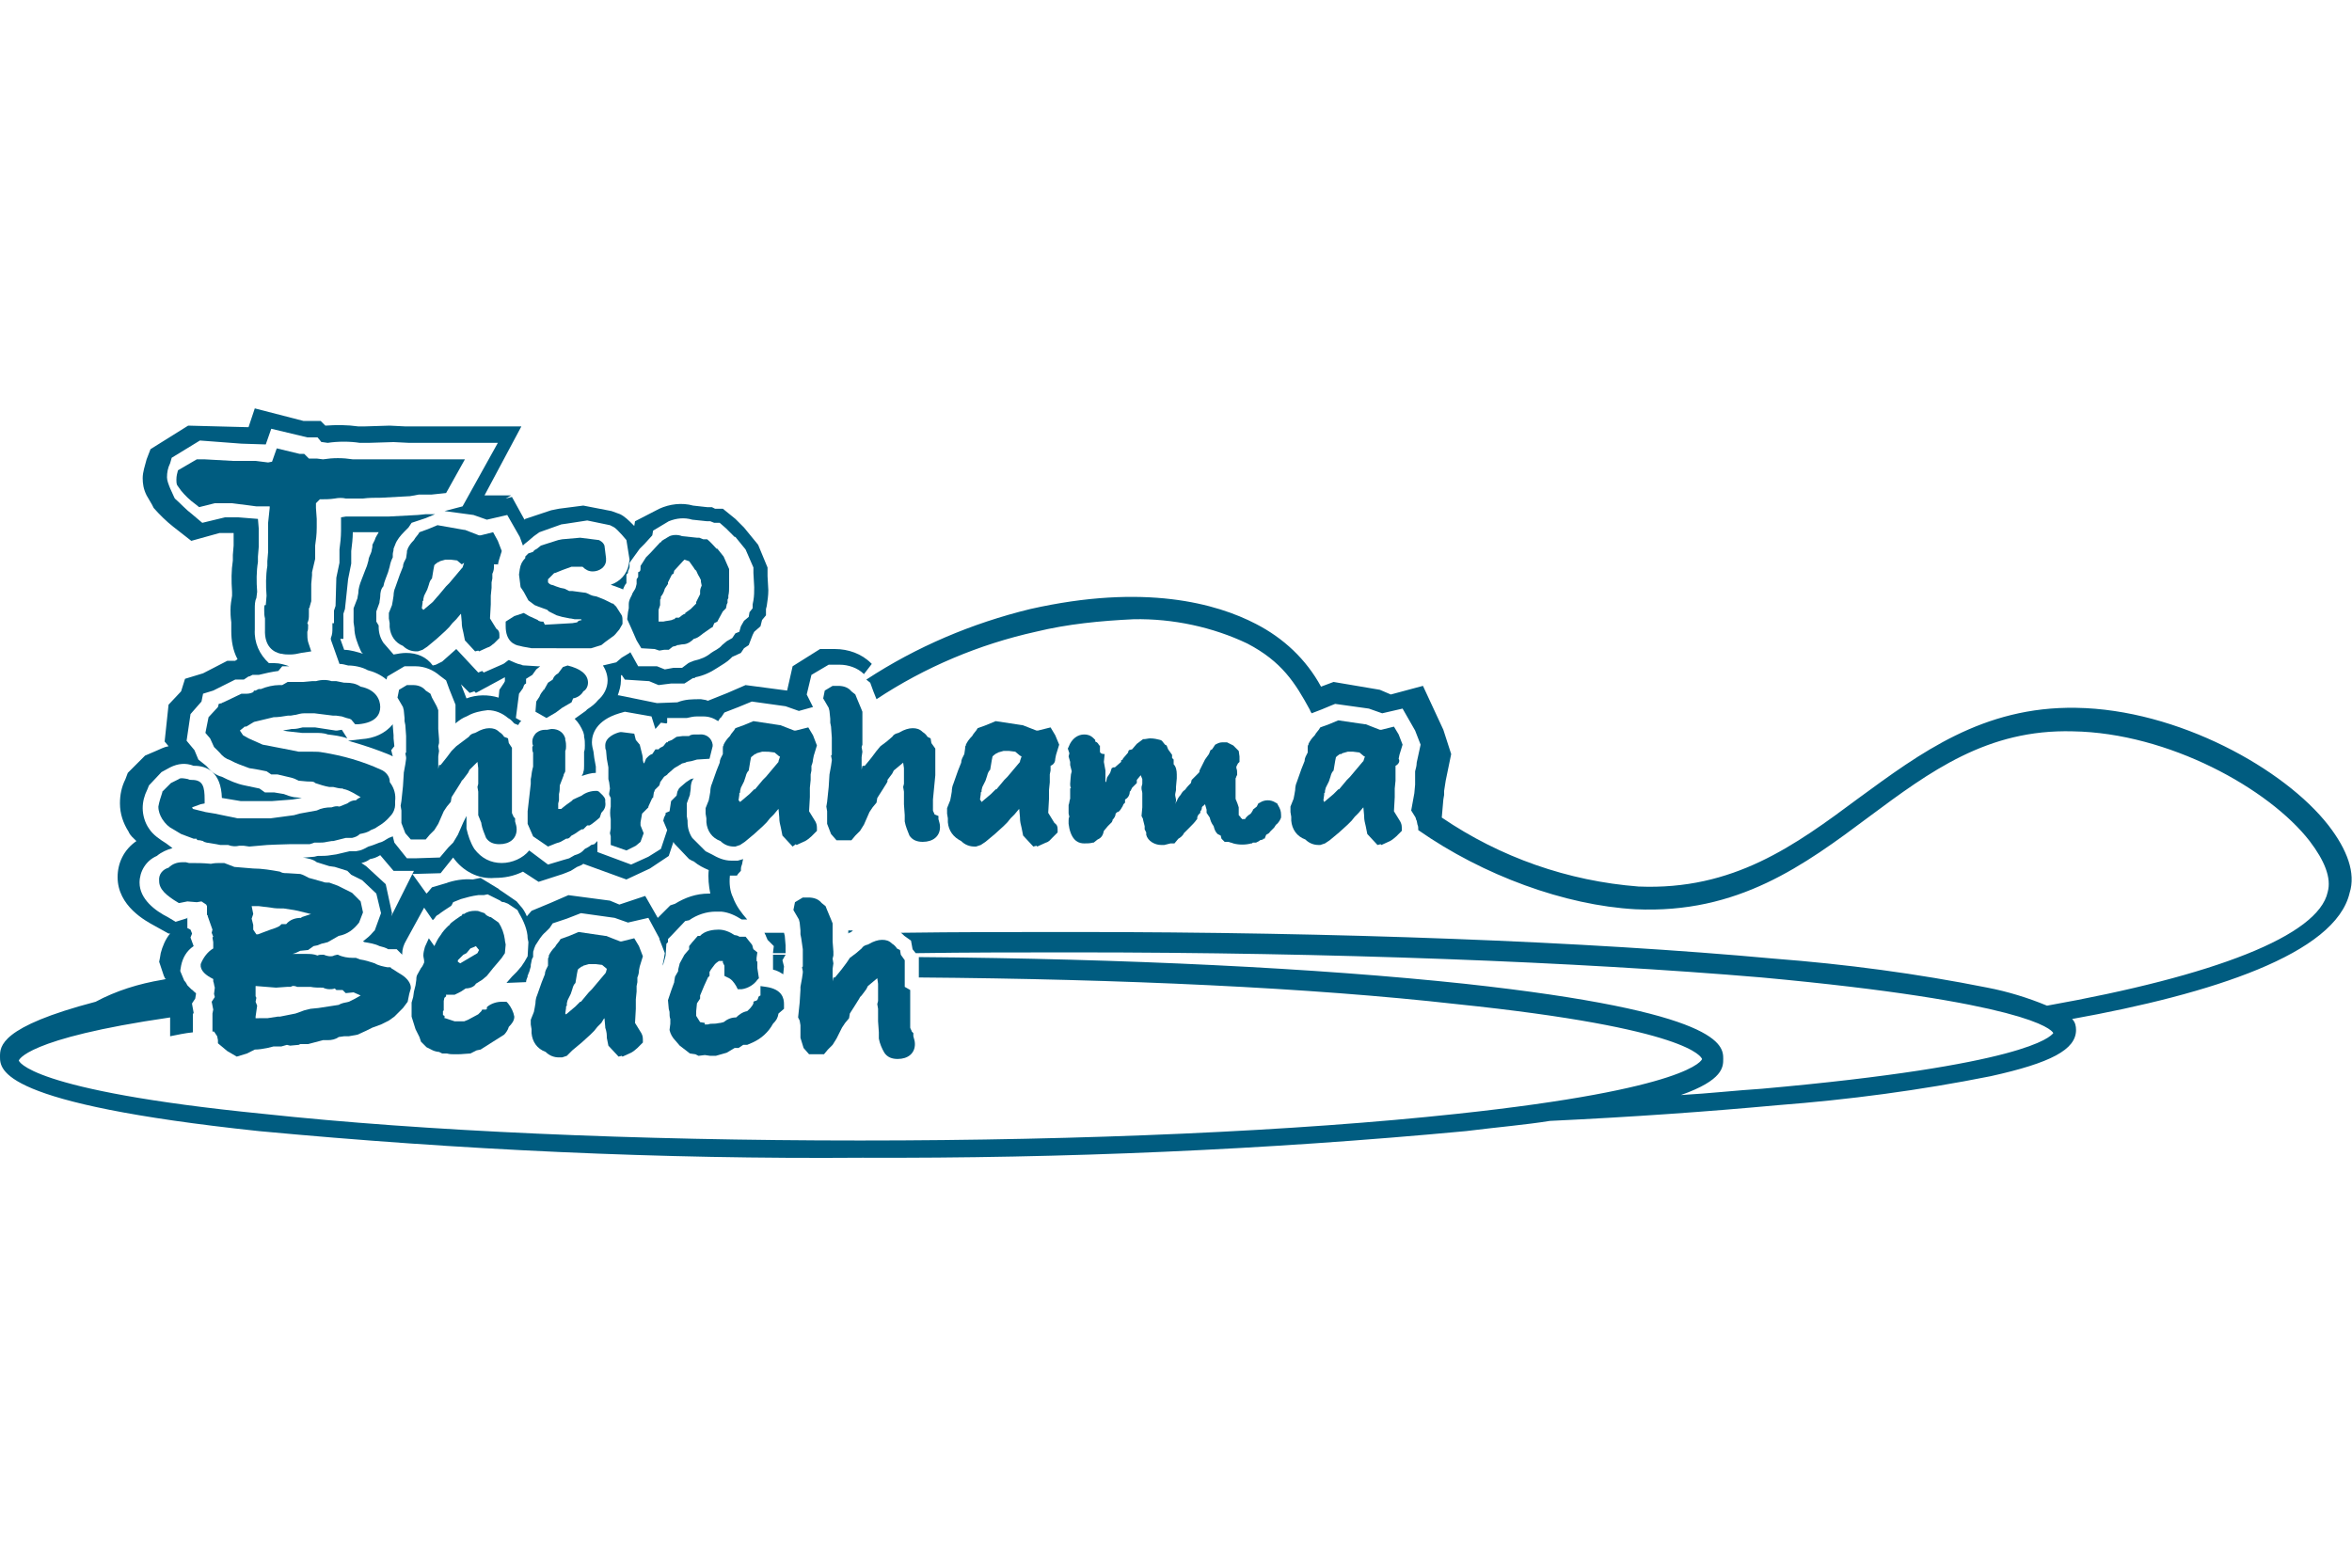 <?xml version="1.0" encoding="utf-8"?>
<!-- Generator: Adobe Illustrator 25.0.1, SVG Export Plug-In . SVG Version: 6.00 Build 0)  -->
<svg version="1.1" id="レイヤー_1" xmlns="http://www.w3.org/2000/svg" xmlns:xlink="http://www.w3.org/1999/xlink" x="0px"
	 y="0px" viewBox="0 0 300 200" style="enable-background:new 0 0 300 200;" xml:space="preserve">
<style type="text/css">
	.st0{fill:#005C80;}
</style>
<g id="レイヤー_2_1_">
	<g id="mv">
		<path class="st0" d="M61.7,85.8l-0.2-0.2L61,85.8l-2.8-3l-1.8,1.6l-0.8,0.4l-0.4,0.1c-0.8-1.1-2-1.6-3.4-1.6
			c-0.5,0-1.1,0.1-1.6,0.2L48.9,82c-0.4-0.6-0.6-1.3-0.6-2v-0.2L48,79.3v-1.3l0.4-1.1c0-0.2,0.1-0.6,0.1-0.8c0-0.5,0.1-1,0.4-1.3
			c0.1-0.6,0.4-1.2,0.6-1.8l0,0l0.2-0.7c0.1-0.5,0.2-0.8,0.4-1.2v-0.4c0-0.2,0.1-0.4,0.1-0.6v-0.1l0.2-0.5c0.2-0.6,0.7-1.2,1.2-1.7
			c0.1-0.1,0.4-0.4,0.5-0.5l0.4-0.6l1.8-0.6l1.2-0.5h-1.2l-1,0.1l-3.8,0.2l0,0c-0.6,0-1.3,0-1.9,0h-0.6h-2.2c-0.2,0-0.5,0-0.7,0
			l-0.6,0.1v0.5v1.2c0,0.8-0.1,1.7-0.2,2.4v1.7l-0.4,1.9l-0.1,3.6l-0.2,0.6l0,0v0.2v1.4h-0.2c0,0.1,0,0.1,0,0.2v0.4
			c0,0.5,0,0.8-0.2,1.3c0,0.2,0,0.2,0,0.2l1.1,3.1c0.4,0,0.7,0.1,1.1,0.2c0.8,0,1.8,0.2,2.5,0.6c0.8,0.2,1.7,0.6,2.4,1.2l0.1-0.4
			l2.2-1.3h1.4c1.2,0,2.3,0.5,3.1,1.2l0.8,0.6l0.4,1.1l0.8,2v2.4l0.1-0.1c0.5-0.4,0.8-0.6,1.3-0.8l0.2-0.1c0.7-0.4,1.6-0.6,2.5-0.7
			c1,0,1.9,0.4,2.6,1c0.4,0.2,0.6,0.5,0.8,0.7l0.5,0.2c0.1-0.2,0.2-0.4,0.4-0.5l-0.7-0.4l0.4-3.1l0.5-0.7c0.1-0.2,0.1-0.5,0.4-0.6
			v-0.6l0.8-0.5l0.5-0.7l0.5-0.4l0,0h-0.2h-0.1h-0.1l0,0h0.1L67,84.9c-0.1,0-0.4,0-0.5-0.1c-0.6-0.1-1.1-0.4-1.6-0.6
			c-0.2,0.1-0.5,0.4-0.7,0.5L61.7,85.8z M47.5,69.5v0.2c0,0.2-0.1,0.4-0.1,0.6c-0.1,0.4-0.4,0.8-0.4,1.2l-0.2,0.7l-0.2,0.5L46.1,74
			l0,0l0,0c-0.2,0.5-0.4,1.1-0.4,1.7c0,0.1-0.1,0.4-0.1,0.6l-0.5,1.3v1.8l0.1,0.7l0,0c0,1,0.4,2,0.8,2.9l0.1,0.2l0.2,0.2
			c-0.7-0.2-1.6-0.5-2.4-0.5l-0.5-1.4h0.4v-3.2l0.2-0.6l0.4-3.8l0.4-2v-1.6c0.1-0.8,0.2-1.6,0.2-2.4h1.4h0.8c0.1,0,0.6,0,1.1,0
			c-0.2,0.4-0.4,0.6-0.5,1L47.5,69.5z M64.4,86.4v0.5l-0.1,0.2L63.7,88l-0.1,1c-1.3-0.4-2.8-0.4-4.1,0.1l-0.7-1.8l0,0l1.1,1.1
			l0.6-0.2l0.2,0.2L64.4,86.4z"/>
		<path class="st0" d="M50.2,94.2v-0.4l-0.1-1.2v-0.2c-1,1.2-2.4,1.8-4,1.9l-1.7,0.2c1.8,0.5,3.6,1.1,5.3,1.8l0.2,0.1l0.2,0.1
			l-0.2-0.8l0.4-0.5L50.2,94.2z"/>
		<path class="st0" d="M43,93.2h-0.2l-2.6-0.4H39h-0.4c-0.4,0.1-0.8,0.2-1.2,0.2h-0.2c-0.4,0.1-0.7,0.1-1.1,0.2l0.6,0.1l1.8,0.2h1.6
			c0.6,0,1.2,0,1.7,0.2c0.8,0.1,1.7,0.2,2.5,0.5l-0.7-1.1L43,93.2z"/>
		<path class="st0" d="M35.8,83.4h0.1c0.4,0.1,0.7,0.1,1.1,0.1c0.5,0,1-0.1,1.4-0.2l1.3-0.2l-0.4-1.2c-0.1-0.4-0.1-0.7-0.1-1.1v-0.1
			v-0.1c0.1-0.2,0.1-0.5,0.1-0.8v-0.1l-0.1-0.2c0.2-0.4,0.2-0.7,0.2-1.1v-0.5l0,0c0-0.1,0-0.1,0-0.2v-0.1l0.1-0.1l0,0v-0.1l0.2-0.7
			v-0.6v-0.5v-1.1l0.1-1.1V73l0.4-1.7v-1.7c0.1-0.7,0.2-1.4,0.2-2.3v-1.1l-0.1-1.4v-0.6l0.5-0.5c0.6,0,1.3,0,1.9-0.1
			c0.5-0.1,1-0.1,1.4,0h2.2c0.7-0.1,1.6-0.1,2.3-0.1l3.7-0.2l1.1-0.2H55l1.9-0.2l2.4-4.3h-7.8h-1.9h-3.2h-1H45
			c-1.3-0.2-2.5-0.2-3.8,0l-0.8-0.1h-1l-0.6-0.6h-0.6l-2.9-0.7l-0.6,1.7l-0.5,0.1l-1.6-0.2h-2.9l-3.6-0.2h-1l-2.4,1.4
			c-0.1,0.4-0.2,0.7-0.2,1.2c0,0.2,0,0.5,0.1,0.7l0.5,0.7c0.5,0.6,1.1,1.2,1.8,1.7l0.5,0.4l2-0.5h2.2l3.1,0.4c0.4,0,0.8,0,1.2,0h0.5
			v0.2l-0.2,1.9v1.2v1.7c0,0.2,0,0.5,0,0.8l-0.1,1.2c0,0.2,0,0.4,0,0.6c-0.2,1.2-0.2,2.5-0.1,3.8l-0.1,1.2c-0.2-0.1-0.2,0.2-0.2,0.6
			c0,0.4,0,0.7,0.1,1.1c0,0.5,0,0.7,0,0.8v0.6C33.7,82.5,34.9,83.2,35.8,83.4z"/>
		<path class="st0" d="M63.5,72.1l0.1-0.5l0.4-1.3l-0.5-1.3l-0.6-1.1l-1.6,0.4h-0.2l-1.8-0.7h-0.1L55.8,67l-1.2,0.5l0,0l-1.1,0.4
			c-0.2,0.4-0.5,0.6-0.7,1c-0.4,0.4-0.6,0.7-0.8,1.1V70v0.1c-0.1,0.1-0.1,0.2-0.1,0.4l-0.1,0.7c-0.2,0.4-0.4,0.7-0.4,1.1l-0.4,1
			l-0.6,1.7c-0.1,0.2-0.2,0.6-0.2,1c0,0.1-0.2,1.2-0.2,1.2l-0.4,1v0.7l0.1,0.6v0.5c0.1,1.1,0.7,2,1.7,2.4c0.5,0.5,1.1,0.7,1.7,0.7
			h0.2l0.6-0.2l0.6-0.4l1.2-1l1.1-1l0.5-0.5l0.4-0.5l0.5-0.5l0.5-0.6l0.1-0.1l0.1,1.1v0.1c0,0.4,0.1,0.8,0.2,1.2l0.2,1l1.3,1.4
			L61,83l0.1,0.1l1.1-0.5c0.4-0.1,0.6-0.4,0.8-0.5l0.7-0.7v-0.4c0-0.4-0.1-0.6-0.4-0.8l-0.8-1.3l0.1-1.8V76l0.1-1v-0.7l0.1-0.5
			c0-0.1,0-0.1,0-0.2s0-0.2,0-0.4c0.1-0.2,0.2-0.5,0.2-0.8v-0.4H63.5z M59.2,71.8l-0.2,0.6l-0.1,0.1l-1.6,1.9
			c-0.1,0.1-0.2,0.2-0.4,0.4l0,0l-1,1.2l-0.1,0.1l-0.6,0.7l-1.3,1.1l0.1-0.1l-0.2-0.2l0.1-0.7c0-0.1,0-0.2,0-0.2l0.1-0.1v-0.2
			l0.1-0.4l0.4-0.8l0.2-0.6c0.1-0.4,0.2-0.6,0.4-0.8l0.2-1.2l0.1-0.5c0.1-0.1,0.2-0.2,0.5-0.4H56l0.1-0.1l0.7-0.2h0.7l0.8,0.1
			l0.6,0.5L59.2,71.8z"/>
		<path class="st0" d="M73.6,79.4L73,79.5l-3.5,0.2l-0.2-0.4L69,79.3c0,0-0.4-0.1-0.4-0.2l-1.1-0.5l-0.7-0.4l-1.2,0.4l-1.1,0.7v0.6
			c0,1.9,1.1,2.4,1.8,2.5l0.4,0.1l0,0l1.1,0.2c0.1,0,0.2,0,0.4,0h0.6h0.8c0.2,0,0.5,0,0.7,0h0.5l0,0H71h0.8H73h0.2h2.2l1.3-0.4
			l0.5-0.4l1.1-0.8l0.2-0.2l0.5-0.6l0.4-0.7v-0.4c0-0.2,0-0.5-0.1-0.7l-0.7-1.1c-0.1-0.1-0.2-0.2-0.4-0.4l-0.1,0l-1-0.5l-1-0.4
			l-0.5-0.1c-0.4-0.1-0.7-0.4-1.1-0.4L73,75.4h-0.4L72,75.1l-0.5-0.1l-0.6-0.2c-0.2-0.1-0.5-0.2-0.6-0.2l-0.2-0.1l-0.2-0.2l0,0V74
			v-0.1l0.2-0.2l0.2-0.2l0.4-0.4h0.1l1-0.4l1.1-0.4c0.1,0,0.2,0,0.4,0h0.6h0.4c0.4,0.4,0.8,0.6,1.3,0.6c0.8,0,1.6-0.5,1.7-1.3v-0.4
			l-0.2-1.6l-0.1-0.2c-0.1-0.2-0.4-0.4-0.6-0.5L74,68.6l-2.3,0.2l-0.5,0.1l-2.2,0.7L68.5,70c-0.2,0.1-0.4,0.2-0.5,0.4l-0.6,0.2
			L67,71l0,0.2c-0.4,0.4-0.6,0.8-0.7,1.4l-0.1,0.7l0.2,1.6l0.4,0.6l0.6,1.1l0.8,0.6l0.5,0.2l1.1,0.4l0.2,0.2l1,0.5l0.7,0.2l1,0.2
			h0.1l0.5,0.1c0.2,0,0.6,0,0.8,0l0.1,0.1l-0.4,0.1L73.6,79.4z"/>
		<path class="st0" d="M81.2,73.9v0.6l-0.1,0.4c-0.1,0.4-0.4,0.6-0.5,1c-0.2,0.4-0.4,0.7-0.4,1.2v0.5l-0.1,0.5L80,79l0.5,1.1
			l0.7,1.6l0.6,1l1.7,0.1l0.6,0.2l0.6-0.1h0.6l0.5-0.4l0.4-0.1l0.2-0.1c0.2,0,0.5-0.1,0.7-0.1c0.6,0,1.1-0.4,1.4-0.7
			c0.5-0.1,0.8-0.4,1.2-0.7l1-0.7l0.2-0.1l0.2-0.5l0.4-0.2l0.1-0.2l0.6-1.1l0.4-0.4l0.1-0.5l0.1-0.2v-0.4l0.1-0.2V76
			c0.1-0.4,0.1-0.8,0.1-1.2L93,73v-0.4L92.3,71l-0.8-1h-0.1l-0.1-0.1c-0.4-0.4-0.6-0.7-1.1-1.1l-0.1,0h-0.4l-0.5-0.2h-0.2h-0.1
			l-1.9-0.2l0,0c-0.5-0.2-1.1-0.2-1.6,0l-1,0.6c0,0.1-0.1,0.2-0.2,0.2l-1.2,1.3l0,0l-0.6,0.6l-0.7,1.1v0.2c0,0.2,0,0.4-0.1,0.5
			L81.4,73v0.4v0.2l0,0L81.2,73.9z M84,78.9v-1.1l0.2-0.6v-0.7c0.1-0.1,0.1-0.2,0.1-0.4c0.2-0.2,0.4-0.6,0.5-1l0.4-0.6
			c0-0.1,0-0.1,0-0.2l0.5-1l0.2-0.1l0.1-0.4l1.1-1.2l0.2-0.2l0.6,0.2l0,0l0.5,0.7l0,0c0.1,0.1,0.2,0.4,0.4,0.5
			c0.1,0.2,0.2,0.5,0.4,0.8l0.2,0.4l0,0v0.2c0,0.1,0.1,0.4,0.1,0.5c-0.1,0.2-0.2,0.5-0.2,0.7c0,0.1,0,0.2,0,0.4l0,0l-0.5,1V77
			l-0.7,0.7l-0.7,0.5v0.1c-0.4,0.1-0.6,0.4-0.8,0.5h-0.4L86,79h-0.1l-0.2,0.1c-0.4,0.1-0.7,0.1-1.1,0.2h-0.4L84,79.3v-0.1L84,78.9z"
			/>
		<path class="st0" d="M25.6,102.6l0.5-0.1V102c0-1.6-0.2-2.5-1.6-2.5c-0.1,0-0.4,0-0.5-0.1c-0.5-0.1-1-0.2-1.2,0l-1,0.5l-1.1,1.1
			v0.1c-0.2,0.6-0.4,1.2-0.5,1.8c0,0.6,0.2,1.1,0.5,1.6c0.4,0.6,0.8,1,1.4,1.3l1,0.6l1.6,0.6H25c0.1,0,0.1,0,0.1,0.1
			c0.1,0.1,0.2,0.1,0.4,0.1l0.4,0.1c0.2,0.2,0.5,0.2,1.7,0.4l0.5,0.1h1c0.5,0.2,1,0.2,1.4,0.1c0.2,0,0.4,0,0.6,0l0.7,0.1l2.3-0.2
			c0,0,2.2-0.1,2.8-0.1h1l0,0h0.8h0.8l0.6-0.2h0.1h0.4c0.4,0,0.7,0,1.1-0.1l0.6-0.1h0.2l1.6-0.4h0.7h0.1c0.4-0.1,0.7-0.2,1-0.5
			c0.5-0.1,1-0.2,1.4-0.5c0.2-0.1,0.6-0.2,0.8-0.4c0.7-0.4,1.2-0.8,1.7-1.4c0.4-0.4,0.6-1,0.6-1.4v-0.5l0,0c0.1-0.8-0.1-1.6-0.6-2.3
			c-0.1-0.1-0.1-0.2-0.1-0.4c-0.1-0.6-0.6-1.1-1.1-1.3c-2.4-1.1-4.9-1.8-7.4-2.2c-0.5-0.1-0.8-0.1-1.3-0.1h-1.8l-2-0.4l-2.6-0.5
			l-1.8-0.8l-0.7-0.4l-0.4-0.6l0.5-0.4l0.1-0.1h0.2l1-0.6l2.5-0.6c0.6,0,1.2-0.1,1.8-0.2H37c0.2,0,0.5-0.1,0.7-0.1
			c0.4-0.1,0.7-0.2,1.1-0.2h1.3l0.8,0.1l1.6,0.2h0.4l0.7,0.1l0.6,0.2l0.4,0.1l0.2,0.1l0.5,0.6h0.4c2.3-0.2,2.8-1.3,2.8-2.2
			s-0.5-2.2-2.5-2.6c-0.6-0.4-1.2-0.5-1.9-0.5h-0.2c-0.4-0.1-0.6-0.1-1-0.2h-0.6c-0.6-0.2-1.3-0.2-2,0h-0.5l-1.1,0.1
			c-0.4,0-0.6,0-1,0h-0.2c-0.2,0-0.5,0-0.7,0h-0.1L36,87.4h-0.4c-0.7,0-1.6,0.2-2.3,0.5H33l-0.4,0.2h-0.2l-0.1,0.2
			c-0.2,0.1-0.5,0.2-0.8,0.2h-0.7l-2.3,1.1c-0.1,0-0.2,0.1-0.2,0.1l-0.4,0.1l-0.1,0.4l0,0l0,0l-1.2,1.3l-0.4,2l0.6,0.7l0.5,1.1
			L28,96c0.4,0.5,0.8,0.8,1.4,1l0,0c0.7,0.4,1.6,0.7,2.4,1l1.2,0.2l1,0.2l0.6,0.4h0.8l1.7,0.4c0.4,0.1,0.6,0.2,1,0.4l1.1,0.1h0.1
			c0.4,0,0.6,0,0.8,0.1l0.1,0.1c0.6,0.2,1.2,0.4,1.8,0.5l0,0h0.5c0.4,0.1,0.8,0.2,1.2,0.2l0.2,0.1h0.1c0.7,0.2,1.3,0.6,2,1
			c-0.2,0.1-0.4,0.2-0.6,0.4c-0.4,0-0.7,0.1-1.1,0.4l-1,0.4c-0.4-0.1-0.7,0-1,0.1l0,0c-0.7,0-1.3,0.1-1.9,0.4l-2.2,0.4l-0.7,0.2
			l-3,0.4h-1.9h-2.3l-2.9-0.6l-1.2-0.2l-1.6-0.4l-0.1-0.2l0,0L25.6,102.6z"/>
		<path class="st0" d="M61.4,105v0.1c0.1,0.6,0.4,1.3,0.6,1.8c0.4,0.6,1,0.8,1.7,0.8c1.3,0,2.2-0.7,2.2-1.9c0-0.4-0.1-0.6-0.2-1
			v-0.2l0,0v-0.2l-0.2-0.2c0-0.1-0.2-0.4-0.2-0.5v-1.3v-7l-0.4-0.6l-0.1-0.6L64.3,94c-0.1-0.2-0.4-0.5-0.6-0.6
			c-0.4-0.4-0.8-0.5-1.3-0.5c-0.5,0-1.1,0.2-1.6,0.5l-0.2,0.1c-0.4,0.1-0.6,0.2-0.8,0.5L59,94.6l-0.8,0.6l-0.6,0.6L57,96.6l-0.4,0.5
			l-0.4,0.5H56l-0.1,0.5v-1.6l0.1-0.7l-0.1-0.6l0.1-0.4v-0.5L55.9,93v-1.2v-1.2l-0.2-0.5L55.1,89l-0.2-0.5l-0.6-0.4
			c-0.4-0.5-1-0.7-1.6-0.7h-0.8l-1,0.6l-0.2,1l0.7,1.2l0.1,0.4l0.1,1v0.1V92l0.1,0.5l0.1,1.4v0.6v1.1V96l-0.1,0.1l0.1,0.5v0.2
			l-0.1,0.7l-0.2,1.1v0.1l-0.1,1.6l-0.2,1.9l-0.1,0.6l0.1,0.6v1.6l0.5,1.3l0.7,0.8h0.7h1.2l0.5-0.6l0.6-0.6l0.5-0.8l0.7-1.6l0.4-0.6
			l0.5-0.6l0.1-0.6l0.7-1.1l0.5-0.8l0.1-0.2l0.2-0.2l0.6-0.8l0.2-0.4l1-1L61,98v2l-0.1,0.4L61,101v1.1v0.5v1.4l0,0L61.4,105z"/>
		<path class="st0" d="M74.4,88.2L74.4,88.2c0.4-0.2,0.6-0.7,0.6-1.1c0-1.1-1-1.8-2.6-2.2l-0.6,0.2l-0.6,0.8l0,0
			c-0.4,0.2-0.6,0.5-0.7,0.8l-0.6,0.4L69.4,88l-0.1,0v0.1c-0.2,0.2-0.4,0.5-0.5,0.8l-0.4,0.6l-0.1,1.3l1.4,0.8l1.2-0.7l0.8-0.6
			l1.2-0.7l0.2-0.5C73.7,89,74.2,88.6,74.4,88.2z"/>
		<path class="st0" d="M67.3,103.5v1.6l0.7,1.6l1.9,1.3l1-0.4l0.6-0.2l0.7-0.4c0.4,0,0.4-0.1,0.7-0.4l0.2-0.1
			c0.4-0.2,0.7-0.5,1.1-0.7h0.2l0.5-0.5h0.2h0.1c0.4-0.2,1.3-1,1.3-1l0.2-0.6c0.4-0.4,0.6-0.8,0.5-1.4v-0.1V102
			c-0.1-0.4-0.5-0.7-0.8-1l-0.2-0.1H76c-0.6,0-1.3,0.2-1.8,0.6l-1.1,0.5l0,0l-0.2,0.2l-0.7,0.5l-0.5,0.4l-0.1,0.1l0,0h-0.4v-0.6
			v-0.1l0.1-0.4v-0.8c0.1-0.4,0.1-0.7,0.1-1.1l0.5-1.3l0-0.1c0.2-0.4,0.2-0.2,0.2-0.7v-2.3c0.1-0.2,0.1-0.4,0.1-0.6s0-0.5-0.1-0.8
			v-0.1v-0.1c-0.2-0.7-0.8-1.2-1.7-1.2c-0.2,0-0.5,0.1-0.6,0.1h-0.2c-0.5,0-0.8,0.1-1.2,0.4c-0.2,0.2-0.5,0.6-0.5,1.1
			c0,0.1,0,0.4,0.1,0.5l-0.1,0.2v0.2c0,0.1,0,0.4,0.1,0.5v0.6v1.2l0,0l-0.1,0.4c-0.1,0.4-0.1,0.8-0.2,1.2c0,0.2,0,0.4,0,0.6l0,0
			L67.3,103.5z"/>
		<path class="st0" d="M82.7,103v-0.1l0.5-1.1h0.1l0.1-0.7l0.1-0.2v-0.1l0.6-0.6c0-0.1,0.1-0.2,0.1-0.4l0,0l0.5-0.7
			c0.1-0.1,0.4-0.2,0.5-0.4L86,98l1-0.6l0.4-0.1l0.2-0.1l0.6-0.1l0.7-0.2l1.6-0.1l0.4-1.6V95c-0.1-0.8-0.8-1.4-1.7-1.3
			c-0.1,0-0.4,0-0.5,0c-0.2,0-0.6,0-0.8,0.2l0,0h-0.4h-0.4l0,0L86.3,94l-0.6,0.4l-0.5,0.2v0.1H85l-0.4,0.5l-0.4,0.2L84,95.6h-0.4
			l-0.4,0.6c-0.4,0.1-0.6,0.4-0.8,0.6l0,0l-0.2,0.5l-0.1,0.1l0,0L82,97c0-0.5-0.1-0.8-0.2-1.2L81.6,95l-0.5-0.6l-0.2-0.8l-1.6-0.2
			h-0.2c-0.5,0.1-1.9,0.6-1.9,1.7c0,0.2,0,0.5,0.1,0.6l0.1,1.1l0,0l0.2,1.1v0.1v0.7c0,0.1,0,0.1,0,0.2c0,0.2,0,0.4,0,0.4v0.1
			l0.1,0.4l0.1,0.8l-0.1,0.6v0.2l0.2,0.4v0.1l0,0v0.4c0,0.4,0,0.5,0,0.6c-0.1,0.5-0.1,1.1,0,1.6v0.1c0,0.1,0,0.2,0,0.4
			c0,0.2,0,0.4,0,0.7l-0.1,0.6l0.1,0.4v1.1l2,0.7l1.2-0.6l0.6-0.5l0.4-1.1l-0.4-1v-0.2c0-0.1,0-0.1,0-0.2l0.2-1.1L82.7,103z"/>
		<path class="st0" d="M140.3,95.9v-0.1l0,0v-0.7h-0.1c-0.1-0.2-0.2-0.4-0.5-0.5v-0.2l-0.2-0.2c-0.4-0.4-0.8-0.5-1.2-0.5
			c-0.8,0-1.6,0.5-2,1.6l-0.1,0.2l0.2,0.6l-0.1,0.4l0.2,0.7v0.4l0.2,0.8l-0.1,0.4c0,0-0.1,1-0.1,1.2c0,0.1,0,0.4,0.1,0.5l0,0l0,0
			l-0.1,0.1v0.7c0,0.2,0,0.4,0,0.6c-0.1,0.2-0.1,0.6-0.2,0.8v1.1l0.1,0.4c-0.1,0.1-0.1,0.4-0.1,0.5c0,0.1,0,0.2,0,0.4l0.1,0.6
			c0.4,1.7,1.3,1.9,1.9,1.9c0.4,0,0.7,0,1.1-0.1h0.1l0.5-0.4c0.5-0.2,0.7-0.6,0.8-1.1l0,0v0.1v-0.1l0.5-0.6c0.1-0.1,0.4-0.4,0.5-0.5
			l0.1-0.2v-0.1c0.2-0.2,0.4-0.5,0.4-0.8l0.2-0.2h0.1c0.2-0.1,0.4-0.4,0.5-0.6c0.1-0.1,0.1-0.2,0.2-0.4l0.2-0.2v-0.4
			c0.4-0.2,0.6-0.6,0.6-1l0.1-0.1l0.2-0.4l0.6-0.6v-0.4l0.5-0.6l0.2,0.5v0.6l-0.1,0.4v0.2c0,0.2,0.1,0.4,0.1,0.6v1.1v0.7l-0.1,1.1
			l0.2,0.4v0.1l0.2,0.8v0.4l0.2,0.4v0.2v0.1c0.2,0.8,1.1,1.3,1.9,1.3h0.4l0.8-0.2h0.5l0.5-0.6c0.2-0.1,0.6-0.4,0.7-0.7l0.6-0.6
			c0.5-0.5,0.8-0.8,1-1.1l0.1-0.1v-0.1c0-0.2,0.1-0.4,0.2-0.5l0.2-0.2v-0.2c0.1-0.1,0.2-0.2,0.2-0.5c0.1-0.1,0.1-0.2,0.2-0.2
			l0.2-0.2l0.2,0.7v0.4l0.4,0.6c0.1,0.4,0.2,0.7,0.5,1.1c0.1,0.4,0.2,0.7,0.5,1l0.4,0.2l0.1,0.4l0.4,0.4h0.5
			c0.2,0.1,0.4,0.1,0.6,0.2c0.7,0.2,1.6,0.2,2.3,0h0.1l0.1-0.1c0,0,0.1,0,0.2,0h0.2l0.4-0.2l0.1-0.1l0.4-0.1v-0.1h0.2l0.2-0.5
			c0.2-0.1,0.4-0.2,0.5-0.4l0,0c0.1-0.1,0.4-0.4,0.5-0.5c0.1-0.1,0.2-0.4,0.4-0.5c0.2-0.2,0.4-0.5,0.5-0.8v-0.1v-0.2
			c0-0.5-0.1-0.8-0.4-1.3l-0.1-0.2l-0.2-0.1c-0.6-0.4-1.4-0.4-2,0l-0.2,0.1l-0.2,0.4l-0.5,0.4v0.1c-0.1,0.1-0.2,0.4-0.4,0.5
			c-0.2,0.1-0.5,0.4-0.6,0.6h-0.2h-0.2v-0.1h-0.1l-0.1-0.2l-0.2-0.2V103c-0.2-0.7-0.4-1-0.4-1.1v-0.6c0-0.1,0-0.2,0-0.4v-0.1v-0.6
			c0-0.1,0-0.4,0-0.5v-0.4l0.1-0.2V99l0.1-0.1v-0.2c0-0.2,0-0.5-0.1-0.7v-0.2l0.2-0.4l0.2-0.2v-0.7l-0.1-0.7l-0.7-0.7l-0.8-0.4H156
			h-0.1h0.1c-0.4,0-0.6,0.1-0.8,0.2l-0.2,0.1l-0.4,0.6l-0.2,0.1l-0.2,0.5l-0.5,0.7l-0.5,1l-0.2,0.4v0.1c0,0.1-0.1,0.2-0.1,0.2
			l-0.4,0.4l-0.5,0.5l-0.1,0.4c-0.2,0.2-0.5,0.5-0.7,0.8l-0.1,0.1c-0.2,0.1-0.4,0.4-0.5,0.6c-0.2,0.2-0.4,0.5-0.5,0.8
			c-0.1,0.1-0.2,0.4-0.2,0.4l0.1-0.4v-0.2c0-0.1-0.1-0.4-0.1-0.5c0-0.1,0-0.2,0-0.2l0.1-0.5v-0.4l0.1-1.1v-0.5l0,0
			c0-0.5-0.1-1-0.4-1.3v-0.6l-0.2-0.2v-0.4l-0.5-0.7l-0.2-0.5l-0.2-0.1l-0.4-0.5l-0.2-0.1c-0.4-0.1-0.8-0.2-1.3-0.2
			c-0.2,0-0.6,0.1-0.8,0.1h-0.1l-0.8,0.6l-0.6,0.7l-0.4,0.1l-0.1,0.2V96l-0.6,0.7c-0.1,0.1-0.1,0.2-0.1,0.2l-0.2,0.1v0.2l0,0
			c-0.2,0.2-0.6,0.5-0.8,0.7l0,0h-0.2l-0.2,0.1l-0.2,0.6l-0.4,0.6l-0.1,0.5l-0.1,0.1l0,0v-0.1v-0.1v-1.3l-0.2-1.1l0.1-1
			C140.3,96.2,140.3,95.9,140.3,95.9z"/>
		<path class="st0" d="M101.5,107.7l0.1,0.1l1.1-0.5c0.2-0.1,0.6-0.4,0.8-0.6l0.7-0.7v-0.4c0-0.4-0.1-0.6-0.2-0.8l-0.8-1.3l0.1-1.8
			v-0.8v-0.4l0.1-1v-0.7l0.1-0.5v-0.2c0-0.1,0-0.2,0-0.4c0.1-0.2,0.2-0.6,0.2-0.8l0,0l0.1-0.5l0.4-1.3l-0.5-1.3l-0.6-1l-1.6,0.4
			h-0.2l-1.8-0.7h-0.1L96.1,92l-1.2,0.5l0,0l-1.1,0.4c-0.2,0.4-0.5,0.6-0.7,1c-0.4,0.4-0.6,0.7-0.8,1.1V95v0.1
			c-0.1,0.1-0.1,0.2-0.1,0.4v0.7c-0.2,0.4-0.4,0.7-0.4,1.1l-0.4,1l-0.6,1.7c-0.1,0.2-0.2,0.6-0.2,1c0,0.1-0.2,1.1-0.2,1.1l-0.4,1
			v0.7l0.1,0.6v0.5c0.1,1.1,0.7,2,1.8,2.4c0.5,0.5,1.1,0.7,1.7,0.7h0.2l0.6-0.2l0.6-0.4l1.2-1l1.1-1l0.5-0.5l0.4-0.5l0.5-0.5
			l0.5-0.6l0.1-0.1l0.1,1.1v0.1c0,0.4,0.1,0.8,0.2,1.2l0.2,1l1.3,1.4L101.5,107.7z M99.5,96.5l-0.2,0.6v0.1l-1.6,1.9
			c-0.1,0.1-0.2,0.2-0.4,0.4l0,0l-1,1.2h-0.1l-0.6,0.6l-1.3,1.1l0.1-0.1l-0.2-0.2l0.1-0.7c0-0.1,0-0.2,0-0.2l0.1-0.1v-0.2l0.1-0.4
			l0.4-0.8l0.2-0.6c0.1-0.4,0.2-0.6,0.4-0.8l0.2-1.2l0.1-0.5l0.5-0.4h0.1l0.1-0.1l0.7-0.2H98l0.8,0.1l0.6,0.5L99.5,96.5z"/>
		<path class="st0" d="M119.3,98.9v-3.4l-0.5-0.7l-0.1-0.6l-0.4-0.2c-0.1-0.2-0.4-0.5-0.6-0.6c-0.4-0.4-0.8-0.5-1.3-0.5
			s-1.1,0.2-1.6,0.5l-0.2,0.1c-0.4,0.1-0.6,0.2-0.8,0.5l-0.7,0.6l-0.8,0.6l-0.5,0.6l-0.6,0.8l-0.4,0.5l-0.5,0.6H110l-0.1,0.5v-1.6
			l0.1-0.7l-0.1-0.6L110,95v-0.5v-1.3V92v-1.2l-0.2-0.5l-0.5-1.2l-0.2-0.5l-0.5-0.4c-0.4-0.5-1-0.7-1.7-0.7h-0.7l-1,0.6l-0.2,1
			l0.7,1.2l0.1,0.4l0.1,1v0.1v0.4l0.1,0.5l0.1,1.4v0.6v1.1v0.5l-0.1,0.1l0.1,0.5V97l-0.1,0.7l-0.2,1.1l0,0l-0.1,1.6l-0.2,1.9
			l-0.1,0.6l0.1,0.6v1.6l0.5,1.3l0.7,0.8h0.7h1.2l0.5-0.6l0.6-0.6l0.5-0.8l0.7-1.6l0.4-0.6l0.5-0.6l0.1-0.6l0.7-1.1l0.5-0.8l0.1-0.2
			v-0.2l0.6-0.8l0.2-0.4l1.2-1l0.1,0.7v2l-0.1,0.4l0.1,0.6v1.1v0.5l0.1,1.4l0,0v0.8c0.1,0.6,0.4,1.3,0.6,1.8c0.4,0.6,1,0.8,1.7,0.8
			c1.3,0,2.2-0.7,2.2-1.9c0-0.4-0.1-0.6-0.2-1v-0.2l0,0v-0.2l-0.5-0.2c0-0.1-0.2-0.4-0.2-0.5V102L119.3,98.9L119.3,98.9z"/>
		<path class="st0" d="M134.6,96.8l0.1-0.5l0.4-1.3l-0.5-1.2l-0.6-1l-1.6,0.4h-0.2l-1.8-0.7h-0.1L127,92l-1.2,0.5l0,0l-1.1,0.4
			c-0.2,0.4-0.5,0.6-0.7,1c-0.4,0.4-0.6,0.7-0.8,1.1V95v0.1c-0.1,0.1-0.1,0.2-0.1,0.4l-0.1,0.7c-0.2,0.4-0.4,0.7-0.4,1.1l-0.4,1
			l-0.6,1.7c-0.1,0.2-0.2,0.6-0.2,1c0,0.1-0.2,1.1-0.2,1.1l-0.4,1v0.7l0.1,0.6v0.5c0.1,1.1,0.7,1.9,1.7,2.4c0.5,0.5,1.1,0.7,1.7,0.7
			h0.2l0.6-0.2l0.6-0.4l1.2-1l1.1-1l0.5-0.5l0.4-0.5l0.5-0.5l0.5-0.6l0.1-0.1l0.1,1.1v0.1c0,0.4,0.1,0.8,0.2,1.2l0.2,1l1.3,1.4
			l0.4-0.1l0.1,0.1l1.1-0.5c0.4-0.1,0.6-0.4,0.8-0.6l0.7-0.7v-0.4c0-0.4-0.1-0.6-0.4-0.8l-0.8-1.3l0.1-1.8v-1.1l0.1-1v-1l0.1-0.5
			c0-0.1,0-0.1,0-0.2c0-0.1,0-0.2,0-0.4C134.5,97.5,134.6,97.1,134.6,96.8L134.6,96.8z M130.3,96.5l-0.2,0.6v0.1l-1.6,1.9l-0.4,0.4
			l0,0l-1,1.2h-0.1l-0.6,0.6l-1.3,1.1l0.1-0.1L125,102l0.1-0.7c0-0.1,0-0.2,0-0.2l0.1-0.1v-0.2l0.1-0.4l0.4-0.8l0.2-0.6
			c0.1-0.4,0.2-0.6,0.4-0.8l0.2-1.2l0.1-0.5c0.1-0.1,0.2-0.2,0.5-0.4h0.1l0.1-0.1l0.7-0.2h0.7l0.8,0.1l0.6,0.5L130.3,96.5z"/>
		<path class="st0" d="M178.4,96.8l0.1-0.5l0.4-1.3l-0.5-1.3l-0.6-1l-1.6,0.4H176l-1.8-0.7h-0.1l-3.4-0.5l-1.2,0.5l0,0l-1.1,0.4
			c-0.2,0.4-0.5,0.6-0.7,1c-0.4,0.4-0.6,0.7-0.8,1.1v0.1V95c-0.1,0.1-0.1,0.2-0.1,0.4V96c-0.2,0.4-0.4,0.7-0.4,1.1l-0.4,1l-0.6,1.7
			c-0.1,0.2-0.2,0.6-0.2,1c0,0.1-0.2,1.1-0.2,1.1l-0.4,1v0.7l0.1,0.6v0.5c0.1,1.1,0.7,2,1.8,2.4c0.5,0.5,1.1,0.7,1.7,0.7h0.2
			l0.6-0.2l0.6-0.4l1.2-1l1.1-1l0.5-0.5l0.4-0.5l0.5-0.5l0.5-0.6l0.1-0.1l0.1,1.1v0.1c0,0.4,0.1,0.8,0.2,1.2l0.2,1l1.3,1.4l0.4-0.1
			l0.1,0.1l1.1-0.5c0.2-0.1,0.6-0.4,0.8-0.6l0.7-0.7v-0.4c0-0.4-0.1-0.6-0.2-0.8l-0.8-1.3l0.1-1.8v-1.1l0.1-1v-0.8v-0.5
			c0-0.1,0-0.1,0-0.2c0-0.1,0-0.2,0-0.4C178.4,97.5,178.6,97.1,178.4,96.8L178.4,96.8z M174.1,96.5l-0.2,0.6l-0.1,0.1l-1.6,1.9
			l-0.4,0.4l0,0l-1,1.2h-0.1l-0.6,0.6l-1.3,1.1l0.1-0.1l-0.1-0.2l0.1-0.7c0-0.1,0-0.2,0-0.2l0.1-0.1v-0.2l0.1-0.4l0.4-0.8l0.2-0.6
			c0.1-0.4,0.2-0.6,0.4-0.8l0.2-1.2l0.1-0.5c0.1-0.1,0.2-0.2,0.5-0.4h0.2l0.1-0.1l0.7-0.2h0.7l0.8,0.1l0.6,0.5L174.1,96.5z"/>
		<path class="st0" d="M27.3,131.6l0.4,0.6c0,0.1,0.1,0.4,0.1,0.5v0.1c0,0.1,0,0.1,0,0.2v0.1l1.2,1l1.2,0.7l1.3-0.4l1-0.5
			c0.5,0,1.1-0.1,1.6-0.2l0.4-0.1l0.4-0.1h1l0.7-0.2l0.4,0.1l1.1-0.1l0.2-0.1h1l1.9-0.5h0.1h0.5c0.5,0,1-0.1,1.4-0.4l0.7-0.1h0.6
			l1.1-0.2l1.1-0.5l0.8-0.4l1.1-0.4l1-0.5l0.7-0.5l1.1-1.1l0.6-0.8l0.2-1l0.2-0.7V126c0-0.6-0.5-1.2-1.1-1.6l0,0
			c-1-0.6-1.2-0.8-1.3-0.8l-0.2-0.2h-0.4c-0.5-0.1-1.1-0.2-1.6-0.5c-0.6-0.2-1.2-0.4-1.9-0.5l-0.5-0.2H45c-0.6,0-1.3-0.1-1.9-0.4H43
			l-0.4,0.1c-0.1,0.1-0.4,0.1-0.5,0.1c-0.2,0-0.6-0.1-0.8-0.2h-0.1h-0.1c-0.2,0-0.4,0-0.6,0.1c-0.5-0.2-1-0.2-1.4-0.2h-0.6h-1.2
			c0.4-0.1,0.6-0.2,1-0.4l1-0.1l0.7-0.5l0.5-0.1l0.5-0.2l0,0l0.8-0.2l0.7-0.4l0.7-0.4c1.1-0.2,1.9-0.8,2.6-1.7l0,0l0.5-1.3L46,115
			l-1.1-1.1l-1.4-0.7l-0.4-0.2l-1.1-0.4h-0.2c-0.2,0-0.4,0-0.6-0.1l-1.8-0.5c-0.4-0.2-0.7-0.4-1.1-0.5l-1.6-0.1
			c-0.2,0-0.6,0-0.8-0.1l-0.2-0.1c-1.1-0.2-2.3-0.4-3.4-0.4l-2.4-0.2l-1.3-0.5h-0.1h-0.1h-0.2c-0.5,0-0.8,0-1.3,0.1
			c-1-0.1-1.8-0.1-2.8-0.1l-0.4-0.1h-0.4c-0.7,0-1.3,0.2-1.8,0.7c-0.7,0.2-1.3,0.8-1.2,1.7c0,1,0.8,1.8,2.5,2.8h0.1l1-0.2l1.2,0.1
			l0.6-0.1l0.6,0.4l0,0l0.1,0.2v1.1l0.1,0.1v0.1l0.6,1.7l-0.1,0.4l0.2,0.5l-0.1,0.1l0.1,0.6v0.8l0,0c-0.7,0.4-1.3,1.2-1.6,2v0.2v0.1
			c0.1,0.6,0.6,1.1,1.6,1.6v0.1v0.2c0.1,0.2,0.1,0.5,0.2,0.8l-0.1,0.8l0.1,0.4l-0.4,0.6l0.2,1l-0.1,0.5V131.6z M37.9,125.9h1.7
			c0.5,0.1,1,0.1,1.6,0.1c0.2,0.1,0.5,0.2,0.8,0.2l0,0c0.2,0,0.5,0,0.7-0.1l0,0l0.2,0.2h0.8l0.4,0.4l1-0.1L46,127l-0.7,0.4l-0.8,0.4
			c-0.5,0.1-1,0.2-1.3,0.4l-1.3,0.2l-1.3,0.2l-1,0.1l-0.8,0.2l-1.1,0.4l-2,0.4l0,0h-0.2h-0.1l-1.3,0.2H33h-0.4v-0.2l0,0l0.2-1.4
			l-0.2-0.5l0.1-0.5l-0.1-0.2v-1.2v-0.1h0.1l2.5,0.2l1.4-0.1l0,0c0.1,0,0.4,0,0.5,0C37.3,125.7,37.7,125.8,37.9,125.9L37.9,125.9z
			 M32.1,115.6h0.6H33l1.6,0.2c0.5,0.1,1,0.1,1.6,0.1l1.3,0.2l0.5,0.1l1.6,0.4h0.1l-1.2,0.4l-0.1,0.1c-0.7,0-1.4,0.2-1.9,0.8h-0.6
			l-0.2,0.2c0,0-0.2,0.2-1.2,0.5l-1.6,0.6h-0.1h-0.1l-0.4-0.6V118l-0.2-0.8l0.2-0.6L32.1,115.6L32.1,115.6z"/>
		<path class="st0" d="M53.2,124.4c-0.1,0.2-0.1,0.5-0.1,0.6l-0.1,0.7l-0.2,0.8l-0.1,0.7l-0.2,0.7v1.8l0.5,1.6l0.5,1l0.2,0.6
			l0.7,0.7l0.4,0.2l0.4,0.2c0.2,0.1,0.6,0.2,0.8,0.2H56l0.4,0.2H57c0.4,0.1,0.6,0.1,1,0.1h0.4c0.5,0,1.3-0.1,1.6-0.1l0,0l0.8-0.4
			c0.1,0,0.4-0.1,0.5-0.1l1.1-0.7l1.9-1.2l0,0c0.2-0.2,0.5-0.6,0.6-1c0.4-0.4,0.7-0.8,0.7-1.3c-0.1-0.6-0.4-1.2-0.8-1.7l-0.2-0.2H64
			c-0.6,0-1.3,0.2-1.8,0.6l-0.1,0.1v0.2c0,0,0,0.1-0.2,0.1h-0.4l-0.1,0.2c-0.1,0.1-0.2,0.2-0.4,0.4l-1.3,0.7l-0.5,0.2h-0.5H58
			l-1.2-0.4l0,0h-0.1c0,0,0,0,0-0.1v-0.2l-0.2-0.1l0,0c0-0.1,0-0.2,0-0.5l0.1-0.1v-0.2c0-0.1,0-0.5,0-1l0.1-0.5v0.1l0.2-0.2v-0.2H57
			h1l0.8-0.4l0.6-0.4c0.5,0,1.1-0.2,1.3-0.6c0.2-0.1,0.6-0.4,0.8-0.5l0.6-0.5l0.8-1l0.6-0.7l0.5-0.6l0.4-0.6l0.1-1.1l-0.1-0.5v-0.1
			c-0.1-0.8-0.4-1.6-0.8-2.2l0,0l-1-0.7h-0.1c-0.2-0.1-0.5-0.2-0.7-0.5l-0.6-0.2h0c-0.2-0.1-0.4-0.1-0.6-0.1c-0.5,0-1,0.1-1.4,0.4
			h-0.2l-0.1,0.2l-0.2,0.1l0,0c0,0-1.2,0.8-1.3,1c-0.1,0.1-0.1,0.2-0.2,0.2c-0.4,0.4-0.7,0.7-1,1.2l0,0c-0.4,0.5-0.6,1-0.8,1.4l0,0
			l0,0l-0.7-1l-0.5,1.1c-0.1,0.4-0.2,0.7-0.2,1.1c0,0.2,0.1,0.5,0.1,0.7c0,0.1,0,0.2,0,0.2c-0.1,0.2-0.2,0.5-0.4,0.7L53.2,124.4z
			 M58.4,122.7L58.4,122.7v-0.2l0.1-0.1l0.6-0.6l0.4-0.2L60,121l0.5-0.2l0.2-0.1l0.4,0.5l-0.2,0.4l-2.2,1.3L58.4,122.7L58.4,122.7z"
			/>
		<path class="st0" d="M85.4,131.4c0.1,0.5,0.4,1,0.7,1.3l0.6,0.7l1.3,1l0.7,0.1l0.4,0.2l0.8-0.1l0.7,0.1h0.7l1.4-0.4l1-0.6h0.5
			l0.6-0.4h0.5L96,133c1.1-0.5,2-1.3,2.6-2.4c0.4-0.4,0.6-0.7,0.7-1.3l0.7-0.6v-0.6c0-0.7-0.2-1.9-2.3-2.2l-0.7-0.1L97,127l-0.2,0.1
			l-0.1,0.2c0,0.1-0.1,0.4-0.4,0.4l-0.2,0.1v0.2c0,0-0.1,0.4-0.8,1c-0.6,0.1-1.1,0.5-1.4,0.8c-0.6,0-1.1,0.2-1.6,0.6l-0.4,0.1
			c-0.2,0-0.5,0.1-0.8,0.1h-0.1c-0.2,0-0.5,0-0.7,0.1H90h-0.1v-0.2l-0.6-0.1l-0.5-0.8V129l0.1-1l0.4-0.6V127l0.5-1.2l0.5-1.1
			l0.2-0.2V124c0.2-0.4,0.5-0.7,0.7-1c0.1-0.1,0.2-0.2,0.5-0.4h0.5v0.2l0.2,0.4v1.3l0.4,0.2c0.5,0.2,0.8,0.6,1.1,1.1l0.2,0.4h0.5
			c0.8-0.1,1.6-0.6,2-1.2l0.2-0.2l-0.2-1.3v-0.8l-0.1-0.1c0-0.1,0-0.2,0-0.4l0.1-0.7l-0.5-0.4c-0.1-0.2-0.1-0.5-0.2-0.6l-0.8-1h-0.8
			c-0.1-0.1-0.4-0.2-0.6-0.2c-0.6-0.4-1.3-0.7-2-0.7h-0.1c-0.5,0-1.7,0.1-2.3,0.8h-0.2h-0.1l-0.7,0.8l-0.4,0.5v0.4l-0.6,0.7
			l-0.6,1.1l-0.2,0.8v0.2l-0.4,0.7l-0.1,0.6v0.1l-0.4,1.1l-0.4,1.2l0.1,1.1l0.1,0.4v0.1c0,0.2,0,0.6,0.1,0.8v0.6L85.4,131.4z"/>
		<path class="st0" d="M115.4,125.9v-3.4l-0.5-0.7l-0.1-0.6l-0.4-0.2c-0.1-0.2-0.4-0.5-0.6-0.6c-0.4-0.4-0.8-0.5-1.3-0.5
			c-0.5,0-1.1,0.2-1.6,0.5l-0.2,0.1c-0.4,0.1-0.6,0.2-0.8,0.5l-0.7,0.6l-0.8,0.6l-0.4,0.6l-0.6,0.8l-0.4,0.5l-0.5,0.6h-0.2l-0.1,0.5
			v-1.6l0.1-0.7l-0.1-0.6l0.1-0.4v-0.5l-0.1-1.3V119v-1.2l-0.2-0.5l-0.5-1.2l-0.2-0.5l-0.5-0.4c-0.4-0.5-1-0.7-1.7-0.7h-0.7l-1,0.6
			l-0.2,1l0.7,1.2l0.1,0.4l0.1,1v0.1v0.4l0.1,0.5l0.2,1.4v1.7v0.5l-0.1,0.1l0.1,0.5v0.2l-0.1,0.7l-0.2,1.1v0.4l-0.1,1.6l-0.2,1.9
			l0.2,0.4l0.1,0.6v1.6l0.4,1.3l0.7,0.8h0.7h1.2l0.5-0.6l0.6-0.6l0.5-0.8l0.7-1.4l0.4-0.6l0.5-0.6l0.1-0.6l0.7-1.1l0.5-0.8l0.1-0.2
			l0.2-0.2l0.6-0.8l0.2-0.4l1.2-1l0.1,0.7v2.2l-0.1,0.4l0.1,0.6v1.1v0.5l0.1,1.4l0,0v0.8c0.1,0.6,0.4,1.3,0.7,1.8
			c0.4,0.6,1,0.8,1.7,0.8c1.3,0,2.2-0.7,2.2-1.9c0-0.4-0.1-0.6-0.2-1v-0.2l0,0v-0.2l-0.2-0.2c0-0.1-0.2-0.4-0.2-0.5v-4.8
			L115.4,125.9L115.4,125.9z"/>
		<path class="st0" d="M77.4,132.4l0.2,1l1.3,1.4l0.4-0.1l0.1,0.1l1.1-0.5c0.2-0.1,0.6-0.4,0.8-0.6l0.7-0.7v-0.4
			c0-0.4-0.1-0.6-0.2-0.8l-0.8-1.3l0.1-1.8v-0.8v-0.4l0.1-1v-0.7l0.1-0.5v-0.2c0-0.1,0-0.2,0-0.4c0.1-0.2,0.2-0.6,0.2-0.8v-0.1
			l0.1-0.5l0.4-1.3l-0.5-1.3l-0.6-1l-1.6,0.4h-0.2l-1.8-0.7h-0.1l-3.4-0.5l-1.2,0.5l0,0l-1.1,0.4c-0.2,0.4-0.5,0.6-0.7,1
			c-0.4,0.4-0.6,0.7-0.8,1.1v0.1v0.1c-0.1,0.1-0.1,0.2-0.1,0.4v0.7c-0.2,0.4-0.4,0.7-0.4,1.1l-0.4,1l-0.6,1.7
			c-0.1,0.2-0.2,0.6-0.2,1c0,0.1-0.2,1.1-0.2,1.1l-0.4,1v0.6l0.1,0.6v0.5c0.1,1.1,0.7,2,1.8,2.4c0.5,0.5,1.1,0.7,1.7,0.7h0.4
			l0.6-0.2L73,134l1.2-1l1.1-1l0.5-0.5l0.4-0.5l0.5-0.5L77,130l0.1-0.1l0.1,1.1v0.1C77.4,131.7,77.4,132,77.4,132.4z M77.2,124.2
			l-0.1,0.1l-1.6,1.9c-0.1,0.1-0.2,0.2-0.4,0.4l0,0l-1,1.2H74l-0.6,0.6l-1.3,1.1l0.1-0.1l-0.1-0.1l0.1-0.7c0-0.1,0-0.2,0-0.2
			l0.1-0.1V128l0.1-0.4l0.4-0.8l0.2-0.6c0.1-0.4,0.2-0.6,0.4-0.8l0.2-1.2l0.1-0.5c0.1-0.1,0.2-0.2,0.5-0.4h0.1l0.1-0.1l0.7-0.2H76
			l0.8,0.1l0.6,0.5l-0.1,0.4L77.2,124.2z"/>
		<path class="st0" d="M100.2,121.8h-1.6v1.4v0.5c0.5,0.1,1,0.4,1.3,0.6l0.1-1l-0.2-0.8L100.2,121.8L100.2,121.8z"/>
		<path class="st0" d="M100.2,121v-0.4l-0.1-1.2l-0.1-0.4h-2.5l0.2,0.4c0,0.1,0.1,0.2,0.2,0.5l0.8,0.8l-0.1,0.8l0,0v0.1h1.6V121z"/>
		<path class="st0" d="M85,120.4l0.2-0.2v-0.4l0.4-0.4l0,0l1.8-1.9l0.5-0.1c1-0.7,2.2-1.1,3.4-1.1h0.4h0.1l0,0h0.2
			c1,0.1,1.8,0.5,2.6,1h0.1h0.6c-0.7-0.8-1.4-1.7-1.8-2.8c-0.4-0.8-0.5-1.8-0.4-2.8h0.7h0.2c0.1-0.2,0.4-0.5,0.5-0.6
			c0-0.2,0-0.5,0.1-0.7c0.1-0.2,0.1-0.6,0.2-0.8l-0.7,0.2h-0.8c-1,0-1.8-0.4-2.5-0.8l-0.4-0.2l-0.4-0.2l-1.7-1.7
			c-0.4-0.6-0.6-1.3-0.6-2v-0.2l-0.1-0.6v-1.6l0.4-1.1c0-0.2,0.1-0.6,0.1-0.8c0-0.5,0.1-1,0.4-1.3l0,0l-0.4,0.1l-0.6,0.4l-0.7,0.6
			l-0.2,0.2l-0.2,0.4l-0.1,0.5l-0.7,0.7l-0.2,1.3l-0.5,0.2v0.2l-0.2,0.4l-0.1,0.4l0.5,1.2l-0.8,2.4l-1.6,1l-2.2,1l-4.3-1.6v-1.4
			l-0.4,0.4l-0.4,0.1c-0.2,0.2-0.6,0.4-0.8,0.5l-0.2,0.2l-0.1,0.1c-0.2,0.2-0.6,0.4-1,0.5l-0.7,0.4l-0.7,0.2l-2,0.6l-2.4-1.8
			c-0.8,1-2.2,1.6-3.5,1.6c-1.4,0-2.6-0.6-3.5-1.8c-0.5-0.8-0.8-1.7-1-2.6v-0.5v-1.1l-0.2,0.4l-0.2,0.4l-0.7,1.6l-0.6,1l-0.6,0.6
			l-1.1,1.3l-3.1,0.1h-1.1l-1.6-2l-0.2-0.8l-0.5,0.2c-0.4,0.2-0.7,0.5-1.2,0.6c-0.5,0.2-1,0.4-1.4,0.5c-0.4,0.2-0.7,0.4-1.1,0.5
			l-0.5,0.1h-0.8l-1.7,0.4l-0.7,0.1c-0.5,0.1-1.1,0.1-1.7,0.1l-0.4,0.1l-1.2,0.1h-0.7h-0.8h1.2c0.6,0.1,1.3,0.2,1.8,0.6l1.6,0.5l0,0
			l0.7,0.1l1.6,0.5l0.5,0.5l1.4,0.7l1.8,1.7l0.6,2.5l-0.8,2.2l-0.2,0.2c-0.4,0.5-0.8,0.8-1.3,1.2l0.2,0.1c0.6,0.1,1.3,0.2,1.9,0.5
			c0.4,0.1,0.8,0.2,1.1,0.4h1.1l0.6,0.6l0,0l0.1,0.1v-0.1l0,0c0-0.6,0.2-1.2,0.5-1.7l2.3-4.2l1.1,1.6l0.2-0.2
			c0.1-0.1,0.2-0.4,0.5-0.5c0.5-0.4,1-0.7,1.6-1.1l0.1-0.1l0.2-0.4l1-0.4c0.7-0.2,1.4-0.4,2.2-0.5c0.2,0,0.5,0,0.7,0l0.5-0.1
			l1.6,0.8c0.1,0.1,0.2,0.2,0.5,0.2l0.5,0.2l1.2,0.8l0.2,0.4c0.6,1,1.1,2.2,1.1,3.2l0.1,0.5l-0.1,1.8l-0.4,0.7l0,0l-0.4,0.6
			l-0.6,0.7l-0.6,0.6l-0.7,0.8l2.5-0.1c0-0.2,0.1-0.5,0.2-0.7v-0.1c0-0.1,0-0.1,0.1-0.2v-0.1c0-0.1,0.1-0.1,0.1-0.2l0,0l0.2-0.7
			c0-0.1,0-0.1,0-0.2s0.1-0.4,0.1-0.5c0-0.1,0.1-0.4,0.2-0.5v-0.4c0-0.2,0-0.4,0.1-0.5v-0.1l0.2-0.5c0.4-0.6,0.7-1.2,1.3-1.7
			c0.1-0.1,0.4-0.4,0.5-0.5l0.4-0.6l1.8-0.6l1.8-0.7l4.3,0.6l1.7,0.6l2.6-0.6l1.4,2.6l0,0v0.1l0.7,1.8l-0.1,0.6l0,0l-0.2,1l0.1-0.2
			l0.2-0.7l0,0l0.1-0.4L85,120.4z M49.9,116.9l0.1-0.4l-0.8-3.7l-2.5-2.3l-0.6-0.4c0.4-0.1,0.7-0.2,1.1-0.5c0.5-0.1,0.8-0.2,1.3-0.5
			l1.7,2h2.6L49.9,116.9z M79,115.4l-1.2-0.5l-5.3-0.7l-2.3,1l-2.4,1l-0.6,0.7c-0.2-0.5-0.5-1-0.8-1.3l-0.5-0.6l-1.6-1.1l-0.6-0.4
			l-0.1-0.1l0,0l-2.3-1.4l-1,0.2c-1.2-0.1-2.4,0.1-3.5,0.5l-1.7,0.5l-0.5,0.6l-0.2,0.2l-1.8-2.5l3.6-0.1l1.6-2l0,0
			c1.2,1.7,3.2,2.8,5.3,2.6c1.2,0,2.4-0.2,3.6-0.8l2,1.3l3.1-1l1-0.4l0.8-0.5c0.2-0.1,0.6-0.2,0.8-0.4l5.5,2l3-1.4l2.4-1.6l0.6-1.8
			l0.1,0.2l1.9,2l0.2,0.1c0.1,0.1,0.2,0.1,0.4,0.2c0.6,0.5,1.2,0.8,1.9,1.1c-0.1,1,0,2,0.2,3h-0.2c-1.6,0-3,0.5-4.3,1.3l-0.6,0.2
			l-1.6,1.6l-1.6-2.8L79,115.4z"/>
		<path class="st0" d="M108.8,118.7h-0.6v0.4l0.1-0.1C108.5,119,108.7,118.8,108.8,118.7z"/>
		<path class="st0" d="M297,105.3c-5.6-7.2-19.2-14.8-32.2-15c-11.9-0.2-19.9,5.8-27.7,11.5c-8.2,6.1-16,11.8-28.1,11.3
			c-9-0.7-17.6-3.7-25.1-8.8l0,0l0.2-2.3l0.1-0.6c0-0.1,0-0.4,0-0.5c0.1-0.5,0.1-0.8,0.2-1.3l0.7-3.4l-1-3.1l-2.6-5.6l-4.1,1.1
			l-1.4-0.6l-5.9-1l-1.6,0.6c-1.9-3.5-4.8-6.2-8.3-8c-5-2.6-14.2-5.2-28.8-1.9c-7.4,1.8-14.5,4.8-20.9,9l0.5,0.4l0.4,1.1l0.4,1
			c6.2-4.1,13.1-7,20.3-8.6c4.1-1,8.3-1.4,12.5-1.6c5-0.1,10.1,1,14.5,3.1c4.4,2.3,6.1,5,8,8.5c0,0.1,0.1,0.2,0.2,0.4l1.3-0.5
			l1.2-0.5l0,0l0.5-0.2l4.3,0.6l1.7,0.6l2.6-0.6l1.6,2.8l0.7,1.8l-0.5,2.3c0,0.4-0.1,0.7-0.2,1.1l0,0c0,0.1,0,0.2,0,0.5v0.5v0.7
			l-0.1,1.1l-0.4,2.2l0.5,0.8c0.1,0.1,0.1,0.4,0.2,0.5l0,0c0,0.1,0.1,0.4,0.1,0.5l0,0c0.1,0.2,0.1,0.4,0.1,0.6v0.1
			c8.3,5.8,18.7,9.6,27.7,10.1c13.1,0.6,21.5-5.6,29.8-11.8c7.8-5.8,15.1-11.2,26-10.9c12.2,0.2,25,7.3,30.2,14
			c1.9,2.5,2.8,4.7,2.3,6.5c-1.2,5.6-14.5,10.7-35.8,14.5c-2.4-1-5-1.8-7.6-2.3c-9-1.8-18.1-3-27.2-3.7c-23.9-2.2-55.7-3.4-89.4-3.4
			c-7.4,0-14.8,0-22,0.1c0.2,0.1,0.4,0.4,0.6,0.5l0,0l0.7,0.5l0.2,1.1l0.4,0.5c6.6-0.1,13.3-0.1,20.2-0.1c32.9,0,64.1,1.2,87.7,3.2
			c33.6,3.1,37,6.6,37.2,7.1c-0.4,0.5-3.6,4.1-37.2,7.1c-3.2,0.2-6.7,0.6-10.3,0.8c5.4-1.9,5.4-3.6,5.4-4.6c0-1.7,0-6-33-9.6
			c-18.8-2-43.3-3.2-69.6-3.4v2.6c25.9,0.2,50,1.3,68.6,3.4c29.9,3.1,31.2,6.8,31.3,7c0,0.1-1.4,3.8-31.3,7
			c-20.4,2.2-47.4,3.4-76.1,3.4s-55.7-1.2-76.1-3.4c-30.2-3-31.2-6.8-31.2-6.8s0.7-2.8,19.3-5.5v2.4c1-0.2,1.9-0.4,2.9-0.5v-2.3
			l0.1-0.2l-0.2-1.1l0,0v-0.1l0.4-0.6l0.1-0.6l0,0v-0.1c-0.2-0.1-0.4-0.4-0.6-0.5l0,0c-0.1-0.1-0.4-0.4-0.5-0.5
			c-0.1-0.2-0.2-0.4-0.4-0.6l-0.5-1.2v-0.1l0.1-0.6c0.2-1,0.7-1.9,1.6-2.5l-0.4-1.1l0.2-0.5l-0.2-0.5l-0.4-0.2v-1.3H24l-1.6,0.5
			l-1-0.6c-1.6-0.8-3.6-2.3-3.6-4.4c0-1.4,0.8-2.8,2.2-3.4c0.6-0.5,1.3-0.8,2-1l-0.8-0.6c-0.8-0.5-1.7-1.1-2.2-1.9
			c-0.5-0.7-0.8-1.7-0.8-2.6c0-0.8,0.2-1.6,0.6-2.4l0.2-0.5l1.6-1.7l1.1-0.6c1-0.5,2-0.6,3-0.2h0.1c1.6,0,3.4,0.8,3.5,4.1l2.4,0.4
			h2.2l0,0c0.4,0,0.8,0,1.6,0h0.2l2.6-0.2l1.2-0.2l-1-0.1c-0.5-0.1-0.8-0.2-1.3-0.4l-1.2-0.2h-1.2l-0.7-0.5l-1.9-0.4
			c-1-0.2-1.9-0.6-2.9-1.1c-0.8-0.2-1.4-0.7-2-1.4l-1-0.8l-0.5-1.2l-1-1.2l0.5-3.4l1.4-1.6l0.2-1l1.3-0.4l2.8-1.4h1.1l0.6-0.4h0.1
			l0.4-0.2h0.8c0.8-0.2,1.7-0.4,2.5-0.5L36,85h0.5h0.4c-0.6-0.2-1.2-0.4-1.9-0.4c-0.2,0-0.5,0-0.7,0c-1.2-1.1-1.9-2.6-1.8-4.3v-0.6
			c0-0.2,0-0.5,0-0.7c0-0.5,0-0.8,0-1.3c0-0.5,0-1,0.2-1.4l0.1-0.8c-0.1-1.3-0.1-2.6,0.1-3.8c0-0.2,0-0.4,0-0.6v-0.1l0.1-1.2
			c0-0.2,0-0.6,0-0.8v-1.6l-0.1-1.2l-2.5-0.2h-1.7l-2.9,0.7l-1.3-1.1c-0.8-0.6-1.4-1.3-2.2-2l-0.1-0.2l-0.5-1.1
			c-0.2-0.5-0.4-1-0.4-1.4c0-0.6,0.1-1.2,0.4-1.8l0.2-0.7l3.6-2.2l5.3,0.4l3.1,0.1l0.7-2l4.6,1.1h1.3l0.5,0.6h0.1l0.7,0.1
			c1.3-0.2,2.8-0.2,4.1,0h1.1l3.2-0.1l2,0.1h11.3L59,64.6l-2.3,0.6l3.7,0.5l1.7,0.6l2.6-0.6l1.6,2.8l0.4,1.1l0.2-0.2l0.5-0.4
			c0.2-0.2,0.5-0.4,0.7-0.6l0.7-0.5l2.8-1l0.7-0.1l2.6-0.4l2.9,0.6l0.4,0.2c0.4,0.2,0.7,0.6,1.1,1l0.6,0.7l0.4,2.5l-0.1,0.6
			c-0.2,1.2-1.1,2.2-2.3,2.6l1.1,0.4l0.5,0.2v-0.1c0.1-0.2,0.2-0.5,0.4-0.7v-1.1l0.2-0.2v-0.2l0.2-0.5v-0.6l1.3-1.8l0.6-0.6l1-1.1
			l0.1-0.6l2-1.2c1-0.4,2-0.5,3-0.2l1.9,0.2h0.4l0.5,0.2h0.7l0.8,0.7c0.4,0.4,0.7,0.7,1.1,1.1h0.1l1.3,1.6l1,2.3v0.7l0.1,1.8l0,0
			c0,0.6,0,1.1-0.1,1.7L96,77.1v0.5l-0.4,0.5l-0.1,0.6l-0.6,0.5l-0.4,0.7l-0.2,0.7l-0.5,0.2l-0.4,0.6l-0.7,0.4l-0.6,0.5
			c-0.4,0.5-1,0.7-1.4,1c-0.6,0.5-1.3,0.8-2.2,1l-0.5,0.2L88,84.5l-0.2,0.1l-0.8,0.6h-1.1l-1.1,0.2l-1-0.4L81.4,85l-1-1.8l-0.1,0.1
			l-1,0.6l-0.7,0.6l-1.7,0.4c0.4,0.6,0.6,1.3,0.6,1.9c0,1-0.5,1.9-1.2,2.5c-0.4,0.5-0.8,0.8-1.4,1.2l-0.2,0.2l-1.4,1l0,0
			c0.5,0.5,0.8,1,1.1,1.7l0.1,0.4V94c0.1,0.4,0.1,0.7,0.1,1.1c0,0.2,0,0.6-0.1,0.8v1.8c0,0.2,0,0.6-0.1,0.8v0.1L74.2,99
			c0.6-0.2,1.2-0.4,1.8-0.4v-0.1l0,0v-0.1v-0.6l-0.2-1.1l-0.1-0.8c-0.1-0.4-0.2-0.8-0.2-1.2c0-1,0.5-2.8,3.5-3.7l0.7-0.2l3.4,0.6
			l0.5,1.6l0.7-0.8l0.7,0.1l0.1-0.1v-0.6h2.4h0.1c0.5-0.1,0.8-0.2,1.3-0.2c0.2,0,0.6,0,0.8,0c0.7,0,1.3,0.2,1.9,0.6
			c0.1-0.1,0.2-0.4,0.4-0.5l0.4-0.6l1.8-0.7l1.7-0.7l4.3,0.6l1.7,0.6l1.8-0.5l-0.8-1.6l0.6-2.5l2.2-1.3h1.4c1.1,0,2.3,0.4,3.1,1.2
			l0,0c0.4-0.5,0.6-0.8,1-1.3l-0.1-0.1c-1.2-1.2-2.9-1.8-4.6-1.8h-1.9l-3.5,2.2l-0.7,3.1l-5.3-0.7l-2.3,1l-2.5,1L90,89.3l-0.6-0.1
			c-1.1,0-2,0-3,0.4l-2.6,0.1l-4.9-1h-0.1c0.2-0.6,0.4-1.2,0.4-1.9c0-0.2,0-0.4,0-0.6l0.1-0.1l0.4,0.6l3.1,0.2l1.2,0.5l1.6-0.2h1.7
			l1.1-0.7h0.2l0.1-0.1c1-0.2,1.9-0.6,2.8-1.2c0.6-0.4,1.2-0.7,1.7-1.2l0.2-0.2l1.1-0.5l0.4-0.6l0.6-0.4l0.5-1.3l0.2-0.4l0.8-0.7
			l0.2-0.8l0.5-0.6v-0.8l0.1-0.4c0.1-0.7,0.2-1.3,0.2-2l0,0l-0.1-1.8v-1.1l-1.2-2.9l-1.8-2.2l-0.1-0.1c-0.4-0.4-0.7-0.7-1-1
			l-1.6-1.3h-1l-0.4-0.2h-0.6l-1.8-0.2c-1.4-0.4-3-0.2-4.3,0.4L81,66.5l-0.1,0.6l-0.2-0.2c-0.5-0.5-1-1-1.6-1.3L78,65.2l-3.6-0.7
			l-3.1,0.4l-1,0.2L67,66.2l-0.1,0.1l-1.6-2.9l-0.8,0.2l0.7-0.4h-3.4l4.7-8.8H51.7l-2-0.1l-3.2,0.1h-0.8c-1.4-0.2-2.8-0.2-4.2-0.1
			l-0.6-0.6h-2.2l-6.2-1.6l-0.8,2.4L24,54.3l-4.8,3l-0.5,1.3c-0.2,0.8-0.5,1.6-0.5,2.4c0,0.7,0.1,1.4,0.5,2.2l0.7,1.2l0.2,0.4
			c0.7,0.8,1.6,1.7,2.5,2.4l2.3,1.8l3.6-1h1.3h0.5v0.8c0,0.2,0,0.6,0,0.8l-0.1,1.2v0.2c0,0.2,0,0.4,0,0.5c-0.2,1.3-0.2,2.6-0.1,4V76
			c-0.1,0.6-0.2,1.2-0.2,1.8c0,0.4,0,0.8,0.1,1.6c0,0.2,0,0.4,0,0.5v0.6c0,1.2,0.2,2.5,0.8,3.6L30,84.3h-1l-3.1,1.6l-2.3,0.7
			l-0.5,1.6l-1.6,1.7L21,94.6l0.5,0.6c-0.6,0.1-1.1,0.4-1.6,0.6l-1.4,0.6l-2.2,2.2L16,99.4c-0.5,1-0.7,2-0.7,3.1
			c0,1.3,0.4,2.5,1.1,3.6c0.2,0.5,0.6,0.8,1,1.2c-1.6,1.1-2.4,2.8-2.4,4.6c0,3.7,3.6,5.6,4.7,6.2l1.8,1h0.2c-0.6,0.7-1,1.7-1.2,2.5
			l-0.1,0.6l-0.1,0.5l0.6,1.8l0.1,0.2c0,0.1,0.1,0.2,0.2,0.2l-0.5,0.1c-3,0.5-5.9,1.4-8.5,2.8C0,131,0,133.5,0,134.8
			c0,1.7,0,6,33,9.5c25.6,2.4,51.2,3.6,77,3.4c25.7,0.1,51.4-1,77-3.4c4-0.5,7.6-0.8,10.7-1.3c10.6-0.5,20.3-1.2,29-2
			c9.1-0.7,18.2-1.9,27.2-3.7c7.7-1.7,10.9-3.4,10.9-5.9c0-0.5-0.1-1-0.5-1.4c17.8-3.2,33.6-8.3,35.4-16.1
			C300.5,111.4,299.4,108.4,297,105.3z"/>
	</g>
</g>
</svg>
